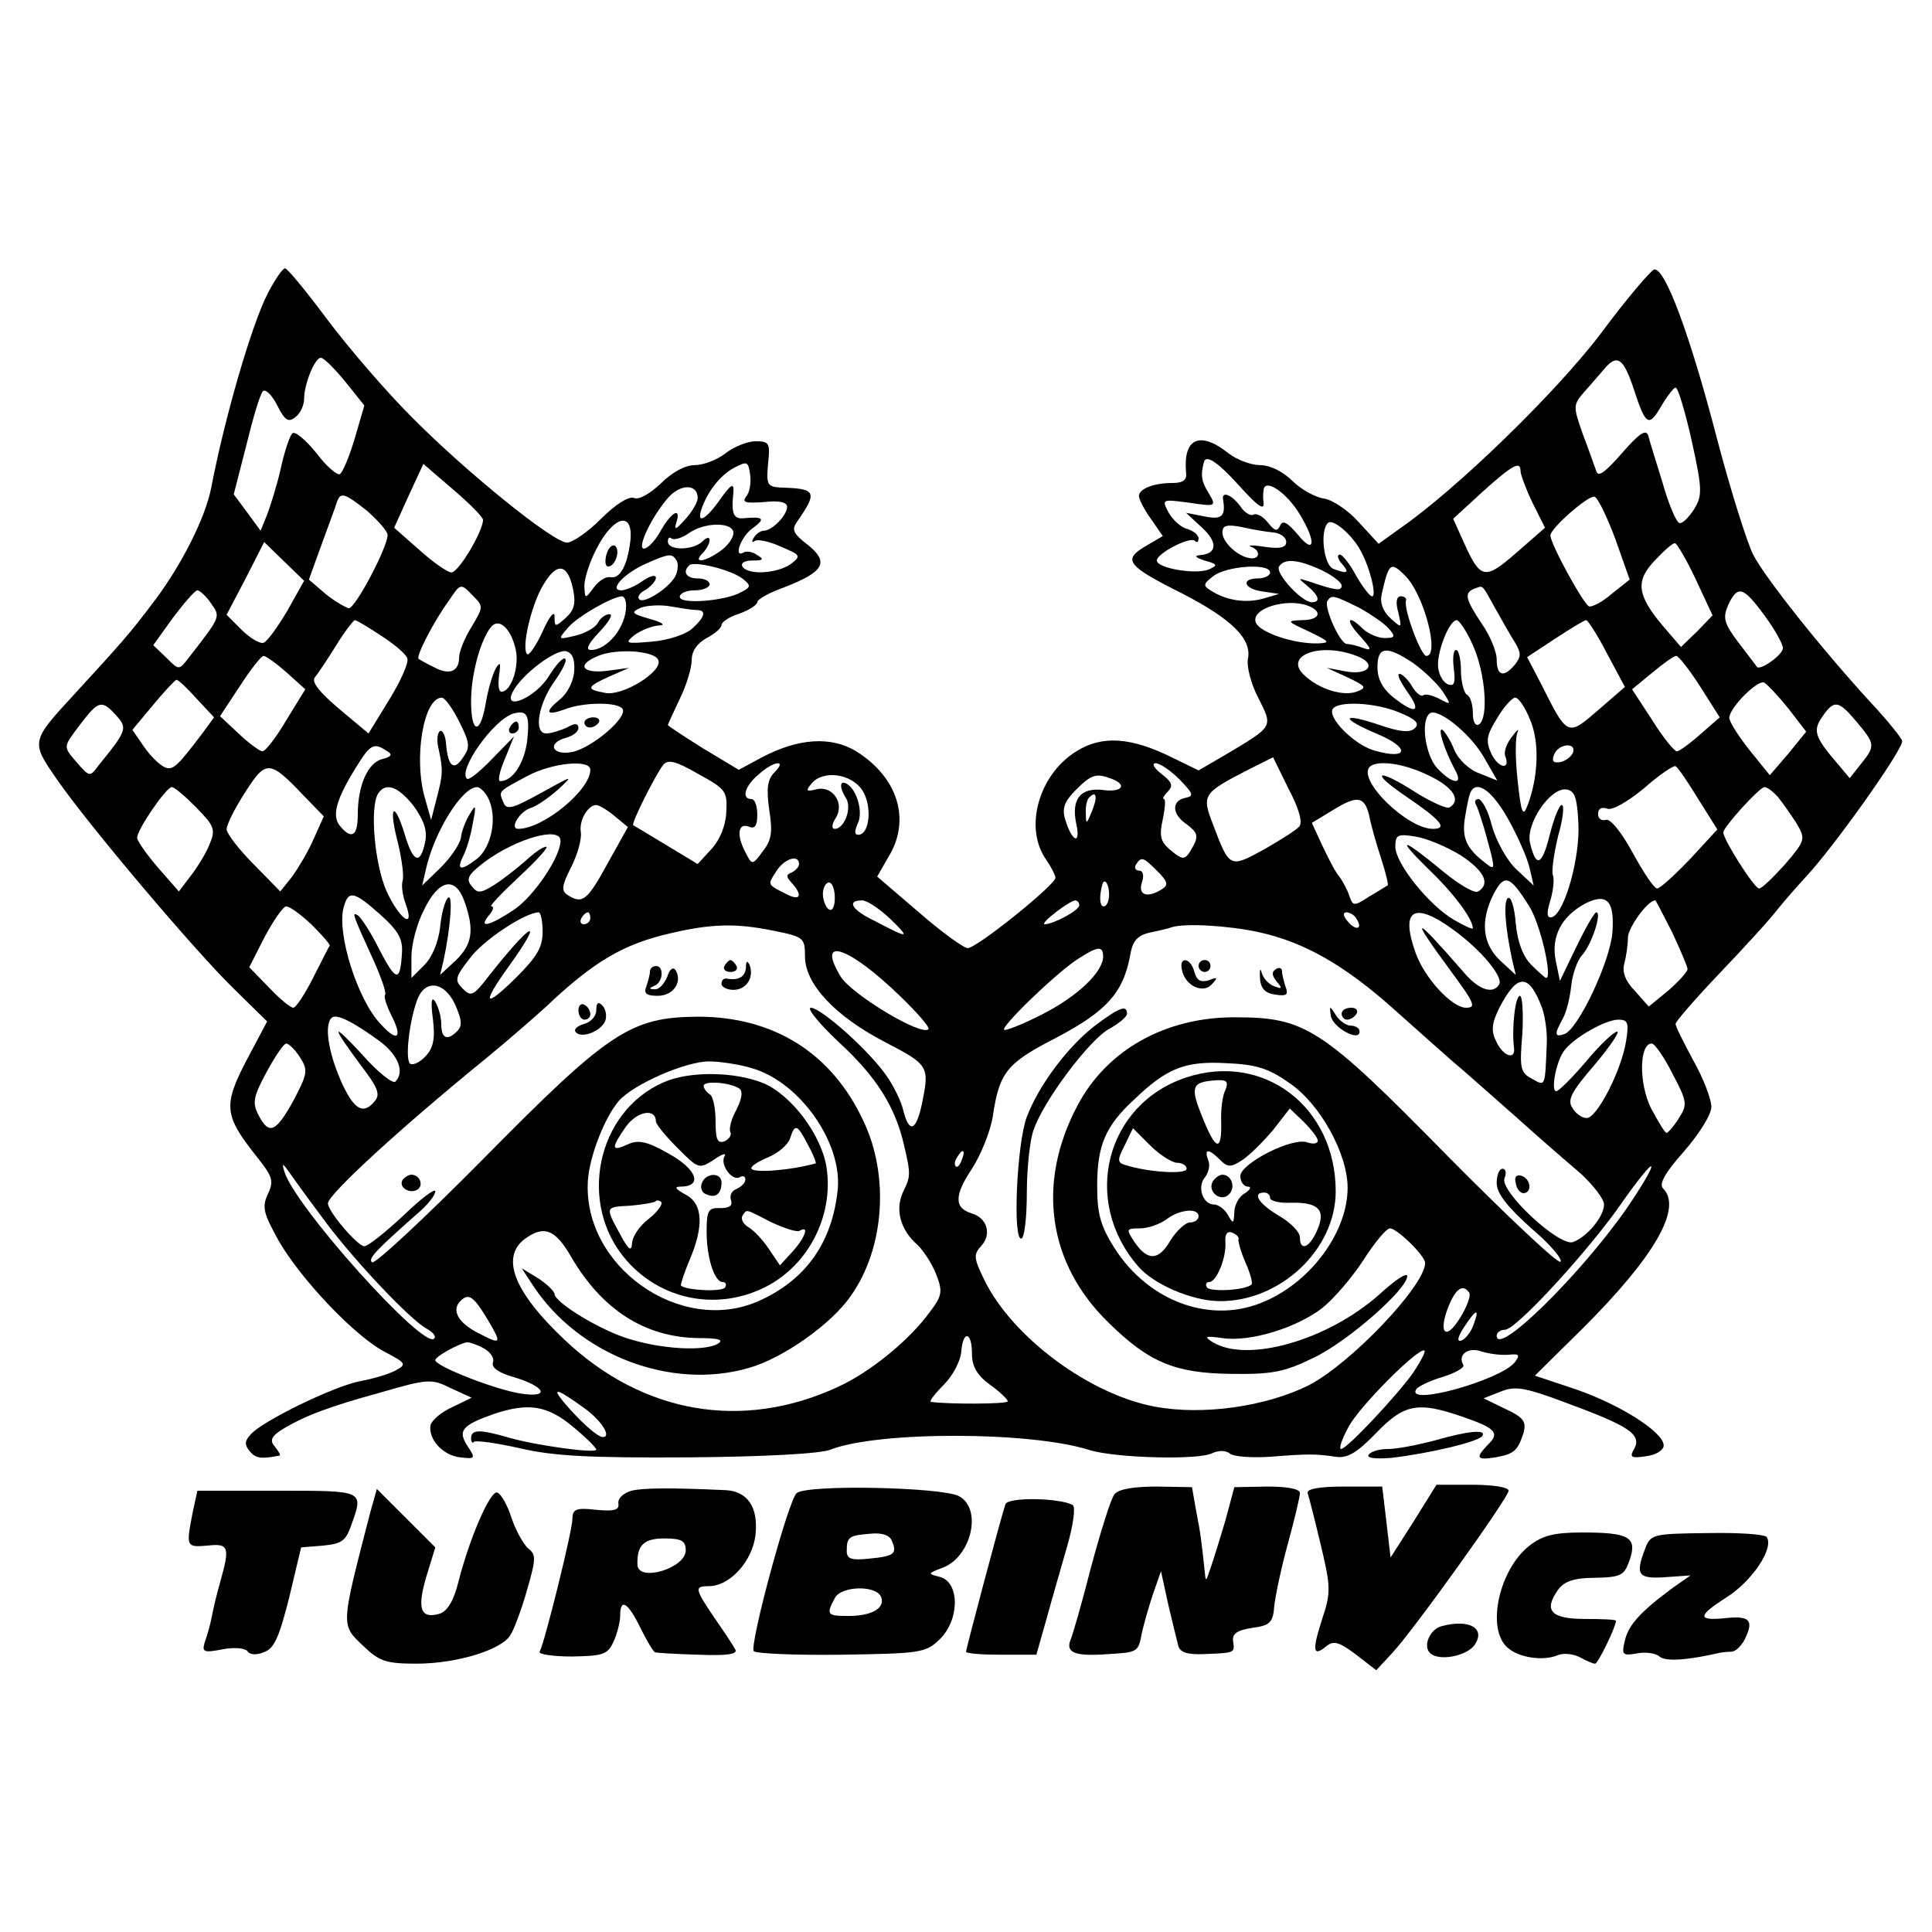 <?xml version="1.0" standalone="no"?>
<!DOCTYPE svg PUBLIC "-//W3C//DTD SVG 20010904//EN"
 "http://www.w3.org/TR/2001/REC-SVG-20010904/DTD/svg10.dtd">
<svg version="1.0" xmlns="http://www.w3.org/2000/svg"
 width="324pt" height="324pt" viewBox="0 0 324 324"
 preserveAspectRatio="xMidYMid meet">
<g transform="translate(0,324) scale(0.1,-0.1)"
fill="#000000" stroke="none">
<path d="M449 2748 c-27 -53 -72 -207 -95 -327 -10 -50 -49 -127 -93 -186 -44
-59 -61 -77 -137 -160 -72 -78 -72 -79 -30 -140 53 -77 233 -290 299 -354 l55
-54 -35 -66 c-39 -75 -37 -92 17 -160 27 -34 30 -41 19 -64 -10 -22 -7 -32 19
-79 38 -65 129 -161 179 -186 34 -18 35 -20 17 -30 -11 -6 -37 -14 -59 -18
-44 -8 -167 -68 -185 -90 -10 -11 -10 -17 -1 -28 10 -12 19 -13 50 -7 2 1 -2
7 -8 15 -9 10 -6 17 11 28 39 24 80 39 167 63 79 23 85 23 117 7 l35 -16 -33
-16 c-18 -8 -34 -22 -36 -30 -4 -24 21 -51 50 -54 25 -3 26 -2 12 19 -17 26
-9 35 45 54 57 19 89 14 131 -21 22 -18 40 -36 40 -39 0 -7 -103 7 -150 21
-45 13 -60 13 -60 -2 0 -6 2 -9 5 -6 3 3 38 -2 78 -11 56 -13 118 -16 282 -15
126 1 221 6 238 13 79 31 336 31 435 -1 43 -13 182 -17 205 -5 11 5 23 5 30
-1 7 -5 37 -7 67 -5 64 5 76 5 110 0 19 -3 35 6 67 39 48 50 71 54 146 28 55
-19 63 -27 42 -47 -21 -22 -19 -26 13 -21 32 6 37 11 47 41 5 19 0 26 -30 40
l-37 18 28 11 c24 10 40 8 109 -18 106 -39 128 -53 116 -77 -9 -15 -6 -17 20
-13 16 2 29 10 29 18 0 22 -72 68 -147 94 l-69 23 82 81 c118 118 166 200 133
233 -7 7 2 25 35 62 26 30 46 62 46 75 0 12 -13 47 -30 77 -16 30 -30 57 -30
62 0 4 33 42 74 85 41 43 85 91 97 107 13 16 34 40 47 54 47 50 162 212 162
228 0 4 -23 33 -51 63 -82 89 -179 211 -199 250 -10 20 -38 108 -61 196 -45
173 -87 286 -105 282 -6 -2 -47 -50 -90 -108 -75 -99 -242 -261 -336 -326
l-36 -26 -34 37 c-18 20 -44 37 -58 39 -14 2 -38 15 -52 29 -16 16 -38 27 -55
27 -15 0 -39 9 -53 20 -48 38 -76 25 -71 -32 2 -13 -5 -18 -23 -18 -32 0 -56
-10 -56 -22 0 -5 9 -23 20 -38 l20 -29 -29 -17 c-39 -23 -31 -33 63 -80 81
-42 115 -75 109 -108 -3 -13 5 -43 17 -66 25 -50 27 -47 -57 -97 l-43 -25 -45
22 c-69 34 -117 37 -160 10 -63 -39 -88 -128 -51 -181 9 -13 16 -27 16 -31 0
-12 -132 -118 -147 -118 -7 0 -44 27 -82 60 l-70 60 19 33 c38 62 16 133 -54
177 -43 26 -98 22 -160 -11 l-37 -20 -60 36 c-32 20 -59 38 -59 39 0 1 9 21
20 44 11 22 20 52 20 65 0 15 9 28 25 37 14 7 25 17 25 22 0 5 14 14 30 19 17
6 30 15 30 19 0 5 20 16 45 25 67 26 76 42 40 71 -26 20 -28 26 -17 41 32 46
30 53 -19 55 -33 1 -34 2 -31 40 4 35 2 38 -21 38 -13 0 -36 -9 -50 -20 -14
-11 -37 -20 -52 -20 -16 0 -38 -12 -57 -31 -18 -17 -37 -28 -45 -24 -9 3 -31
-11 -55 -35 -22 -22 -48 -40 -57 -40 -23 0 -169 118 -261 211 -42 42 -105 115
-141 163 -35 47 -67 86 -71 86 -4 0 -17 -19 -29 -42z m130 -148 l32 -40 -16
-55 c-9 -30 -20 -57 -25 -60 -4 -3 -23 13 -40 36 -18 22 -36 37 -40 32 -4 -4
-13 -30 -19 -58 -6 -27 -17 -62 -23 -78 l-11 -27 -22 30 -23 31 21 82 c11 45
23 86 28 91 4 4 15 -6 24 -24 13 -26 19 -29 31 -19 8 6 14 20 14 30 0 25 18
69 28 69 5 0 23 -18 41 -40z m2161 -13 c20 -61 25 -64 46 -28 10 17 21 31 24
31 4 0 16 -40 27 -89 18 -82 18 -92 4 -115 -9 -14 -20 -25 -25 -23 -5 2 -18
32 -28 68 -11 35 -22 71 -24 79 -4 11 -16 2 -44 -30 -28 -32 -40 -41 -43 -30
-3 8 -13 37 -23 63 -16 46 -16 48 3 70 11 12 26 30 34 39 21 25 32 17 49 -35z
m-1489 -180 c-7 -10 0 -11 30 -9 25 3 39 0 39 -8 0 -14 -25 -40 -39 -40 -5 0
-13 -5 -17 -12 -4 -6 -3 -9 2 -5 5 3 25 -1 44 -10 33 -14 34 -15 16 -29 -23
-16 -72 -19 -81 -4 -3 6 4 10 17 10 18 0 20 2 8 9 -8 6 -18 7 -22 5 -19 -12
-6 26 14 40 22 16 19 20 -14 17 -18 -2 -22 7 -18 44 1 16 -4 13 -22 -12 -25
-36 -41 -43 -31 -15 11 30 32 56 55 68 21 11 23 10 26 -12 2 -14 -1 -31 -7
-37z m823 23 c35 -39 47 -48 45 -32 -1 4 -1 13 0 20 2 21 39 -4 61 -41 28 -46
25 -69 -4 -33 -17 20 -25 24 -29 15 -5 -11 -9 -10 -21 5 -8 10 -19 16 -24 13
-4 -3 -15 3 -22 14 -14 19 -31 26 -29 12 5 -29 -2 -35 -31 -29 l-31 6 27 -25
c27 -25 25 -44 -4 -46 -10 -1 -7 -4 8 -9 22 -6 23 -8 7 -15 -21 -9 -87 2 -87
15 0 12 56 41 64 33 3 -4 6 -2 6 4 0 6 -9 13 -19 16 -10 2 -24 15 -31 27 -12
23 -12 23 34 17 46 -7 46 -6 33 16 -12 19 -14 30 -8 52 3 13 22 1 55 -35z
m-1264 -62 c0 -19 -41 -88 -53 -88 -6 0 -31 17 -54 38 l-42 37 24 53 25 54 50
-43 c27 -23 50 -46 50 -51z m1740 82 c0 -6 9 -30 20 -53 l21 -42 -48 -42 c-53
-46 -60 -45 -88 17 l-18 40 49 45 c50 45 64 53 64 35z m-1380 -45 c0 -7 -9
-23 -21 -36 -15 -17 -19 -19 -15 -6 9 27 -7 20 -26 -13 -9 -17 -22 -30 -28
-30 -13 0 14 56 42 87 21 22 48 21 48 -2z m-554 -22 c18 -16 34 -34 34 -40 0
-21 -54 -123 -65 -123 -5 1 -23 11 -39 24 l-28 24 21 58 c12 33 24 65 26 72 6
17 12 16 51 -15z m2093 -47 l24 -68 -29 -23 c-16 -14 -33 -23 -39 -22 -9 3
-64 103 -65 119 0 12 64 68 74 65 6 -2 21 -34 35 -71z m-1652 -4 c-5 -40 -17
-63 -33 -60 -7 2 -20 -6 -28 -17 -15 -20 -15 -20 -16 3 0 12 9 40 20 61 29 57
63 65 57 13z m1225 -16 c16 -29 27 -76 19 -76 -4 0 -16 16 -27 35 -10 19 -23
35 -27 35 -5 0 -4 -7 3 -15 14 -16 10 -18 -14 -9 -16 6 -23 64 -9 77 8 8 41
-20 55 -47z m-1052 30 c0 -8 -10 -22 -22 -30 -26 -19 -47 -21 -30 -4 7 7 12
17 12 22 0 6 -5 5 -12 -2 -15 -15 -58 -16 -58 0 0 6 3 8 6 5 4 -3 16 0 28 8
27 20 76 20 76 1z m906 1 c11 -1 21 -8 21 -16 0 -9 -10 -12 -36 -8 -20 3 -30
3 -23 0 17 -6 15 -22 -2 -19 -21 3 -46 27 -46 43 0 12 7 14 33 9 17 -4 41 -8
53 -9z m-1654 -131 c-16 -27 -34 -52 -40 -54 -6 -2 -23 8 -37 22 l-25 25 32
61 31 61 34 -33 33 -32 -28 -50z m2362 52 l28 -60 -26 -27 -27 -26 -30 35
c-44 52 -47 76 -13 111 15 16 30 29 33 28 3 0 19 -27 35 -61z m-1710 33 c4 -5
3 -16 0 -24 -7 -20 -54 -51 -62 -42 -4 4 1 11 11 16 9 6 17 15 17 20 0 6 -10
3 -22 -5 -12 -9 -29 -16 -36 -16 -22 0 5 29 42 45 38 17 43 17 50 6z m112 -32
c14 -11 13 -14 -3 -22 -26 -15 -103 -21 -103 -8 0 6 11 11 25 11 14 0 25 5 25
10 0 6 -9 10 -20 10 -19 0 -26 11 -14 22 8 8 72 -8 90 -23z m970 15 c19 -9 34
-21 34 -26 0 -10 -11 -8 -55 7 -19 6 -19 6 -2 -8 19 -16 22 -27 7 -27 -17 0
-62 49 -55 60 9 14 32 12 71 -6z m-1255 -32 c5 -24 2 -35 -12 -48 -18 -16 -19
-16 -19 2 0 11 -9 0 -20 -25 -11 -24 -23 -41 -26 -38 -10 10 7 83 27 116 23
39 41 36 50 -7z m1169 28 c0 -5 -9 -10 -20 -10 -30 0 -24 -18 8 -22 l27 -4
-27 -8 c-29 -8 -62 -3 -88 14 -13 8 -12 11 5 24 22 17 95 22 95 6z m226 -5
c32 -31 59 -135 36 -135 -9 0 -39 80 -34 93 1 4 -3 7 -9 7 -7 0 -9 -10 -4 -27
6 -27 6 -27 -13 -10 -13 12 -18 26 -15 40 12 53 15 56 39 32z m-1565 -86 c-12
-19 -21 -42 -21 -51 0 -24 -16 -31 -42 -17 -13 6 -24 13 -26 14 -5 4 26 64 51
98 19 29 20 29 39 9 19 -19 19 -19 -1 -53z m1717 30 c11 -20 26 -46 33 -57 10
-17 10 -23 0 -36 -19 -23 -31 -20 -31 8 0 13 -11 40 -25 60 -28 42 -30 52 -12
59 15 5 11 9 35 -34z m-2154 9 c16 -23 17 -21 -39 -93 -15 -19 -15 -19 -36 2
l-22 21 33 46 c19 25 37 46 41 46 4 0 15 -10 23 -22z m2605 -20 c17 -23 31
-48 31 -55 0 -11 -39 -39 -44 -31 -1 2 -15 20 -31 41 -24 32 -26 41 -17 62 16
34 25 32 61 -17z m-1909 16 c0 -35 -31 -74 -59 -74 -10 0 -4 11 14 30 16 17
24 30 17 30 -6 0 -15 -6 -19 -14 -4 -8 -21 -18 -38 -22 -30 -7 -30 -7 -12 14
17 19 73 51 90 52 4 0 7 -7 7 -16z m1229 -3 c20 -11 43 -27 50 -35 12 -14 10
-16 -7 -16 -11 0 -27 7 -36 15 -26 26 -31 16 -5 -12 19 -21 20 -25 6 -20 -10
4 -23 7 -28 7 -12 0 -39 62 -33 72 7 11 10 10 53 -11z m-1111 -4 c17 0 15 -11
-7 -31 -11 -10 -41 -20 -68 -22 -44 -4 -46 -3 -29 11 11 8 29 15 40 16 13 0 8
5 -14 11 -31 9 -33 11 -15 19 11 4 34 5 50 2 17 -3 36 -6 43 -6z m1026 7 c25
-10 19 -24 -11 -24 -26 -1 -25 -2 12 -19 35 -17 37 -19 15 -20 -40 -1 -97 18
-104 35 -9 23 51 42 88 28z m-1555 -50 c22 -14 42 -31 44 -38 3 -7 -11 -38
-30 -69 l-35 -57 -49 41 c-33 28 -47 45 -41 53 5 6 21 30 36 54 14 23 29 42
31 42 3 0 23 -12 44 -26z m226 -24 c6 -29 -8 -70 -24 -70 -5 0 -6 12 -4 28 3
20 2 23 -5 12 -5 -8 -13 -34 -17 -57 -9 -56 -25 -55 -25 1 0 44 15 101 33 124
13 17 34 -1 42 -38z m1605 8 c21 -46 27 -123 10 -133 -6 -3 -10 5 -10 19 0 14
-4 28 -10 31 -5 3 -10 22 -10 41 0 19 -4 34 -8 34 -5 0 -6 -14 -4 -31 3 -24 1
-30 -9 -27 -8 3 -15 14 -17 27 -4 24 18 81 31 81 4 0 17 -19 27 -42z m225 -14
l30 -56 -45 -39 c-51 -44 -51 -45 -95 43 l-24 46 47 31 c26 17 49 31 52 31 3
0 19 -25 35 -56z m-1732 -29 c-1 -17 -11 -37 -23 -47 -27 -22 -25 -29 6 -18
32 13 91 13 98 1 9 -14 -51 -65 -84 -72 -34 -7 -44 15 -10 24 11 3 20 10 20
16 0 8 -6 9 -19 1 -11 -5 -27 -10 -35 -10 -22 0 -13 51 15 89 12 17 20 33 17
36 -3 4 -15 -9 -27 -28 -22 -37 -79 -61 -61 -27 15 29 71 71 89 68 11 -3 15
-13 14 -33z m141 18 c8 -19 -60 -61 -89 -55 -33 6 -32 10 8 28 l32 14 -37 -5
c-42 -5 -52 10 -15 25 31 13 95 9 101 -7z m1171 7 c35 -13 21 -33 -18 -26
l-32 6 35 -16 c31 -15 33 -17 15 -24 -23 -8 -62 4 -87 27 -37 33 25 57 87 33z
m95 -12 c18 -13 40 -34 49 -47 15 -23 15 -24 -5 -13 -12 6 -24 9 -27 6 -3 -3
-12 3 -19 15 -7 12 -17 21 -21 21 -5 0 1 -13 13 -30 25 -35 14 -39 -24 -9 -17
14 -26 30 -26 50 0 35 15 37 60 7z m-1889 -16 l31 -28 -32 -52 c-17 -29 -35
-52 -40 -52 -4 0 -22 13 -39 29 l-32 30 33 50 c18 28 36 51 40 51 4 0 22 -13
39 -28z m2370 -23 l33 -52 -32 -28 c-18 -16 -36 -29 -40 -29 -4 0 -23 23 -41
52 l-34 52 34 28 c18 15 36 28 40 28 4 0 22 -23 40 -51z m-2521 -21 l29 -31
-19 -26 c-43 -57 -50 -63 -63 -58 -8 3 -24 18 -35 34 l-20 29 35 42 c19 23 37
42 39 42 3 0 18 -14 34 -32z m2669 -16 l30 -39 -30 -37 -31 -36 -34 42 c-19
24 -34 48 -34 54 0 17 49 66 59 59 5 -3 23 -22 40 -43z m-2229 -22 c18 -36 19
-43 6 -61 -15 -23 -25 -14 -28 24 -1 14 -6 23 -10 21 -5 -3 -6 -17 -2 -32 7
-34 7 -40 -4 -82 l-9 -35 -10 35 c-20 67 -3 170 28 170 5 0 18 -18 29 -40z
m1796 3 c16 -37 14 -95 -4 -143 -8 -21 -11 -15 -17 42 -4 36 -4 72 0 80 3 7
-1 4 -9 -7 -9 -11 -14 -25 -12 -32 10 -25 -11 -22 -23 3 -10 22 -8 31 10 60
11 19 25 34 30 34 6 0 17 -17 25 -37z m-2371 7 c19 -21 18 -25 -30 -84 -14
-19 -15 -19 -35 4 -25 29 -25 26 6 67 29 38 35 40 59 13z m2152 5 c27 -11 34
-18 26 -26 -8 -8 -24 -7 -59 5 -65 22 -68 12 -4 -15 55 -23 52 -44 -4 -28 -34
9 -80 55 -71 70 9 14 72 11 112 -6z m767 -16 c31 -37 31 -40 7 -70 l-19 -24
-21 25 c-38 44 -41 55 -25 78 20 29 27 28 58 -9z m-2230 -32 c-5 -37 -24 -67
-45 -67 -5 0 -1 17 8 38 l15 37 -37 -38 c-20 -21 -39 -36 -42 -33 -15 15 44
98 77 109 24 7 29 -1 24 -46z m1604 -26 l23 -40 -30 12 c-17 6 -35 23 -42 39
-6 16 -16 31 -20 34 -9 5 3 -33 21 -67 15 -26 -4 -25 -30 3 -19 21 -28 77 -13
91 12 12 67 -31 91 -72z m-1840 10 c11 -6 9 -10 -7 -14 -24 -6 -41 -44 -41
-93 0 -36 -10 -43 -30 -19 -14 17 -6 45 27 98 24 39 30 42 51 28z m1990 -3
c-3 -7 -12 -14 -21 -16 -12 -2 -15 1 -11 12 7 19 38 22 32 4z m-1420 -100 c-1
-23 -11 -47 -25 -62 l-23 -25 -53 32 c-28 17 -53 32 -55 33 -4 3 37 84 50 101
8 10 21 7 59 -15 46 -25 49 -29 47 -64z m961 -24 c-5 -6 -32 -23 -60 -39 -57
-31 -57 -31 -85 43 -19 49 -17 52 61 92 l40 20 26 -53 c17 -32 24 -56 18 -63z
m-1670 52 l34 -35 -17 -38 c-9 -21 -26 -49 -36 -63 l-20 -25 -44 45 c-25 25
-45 51 -46 59 0 8 14 36 31 62 35 55 41 55 98 -5z m481 43 c0 -34 -79 -99
-121 -99 -15 0 2 29 21 35 10 3 30 17 46 31 27 25 25 24 -29 -6 -49 -27 -58
-29 -63 -15 -8 19 -9 17 41 44 42 22 105 28 105 10z m309 -4 c-12 -12 -14 -27
-9 -63 6 -38 4 -51 -11 -70 -17 -23 -18 -23 -28 -3 -16 29 -14 51 4 45 11 -5
15 1 15 20 0 14 -4 26 -10 26 -17 0 -11 22 12 41 25 23 49 26 27 4z m679 -12
c23 -24 25 -28 10 -31 -24 -5 -23 -28 3 -45 17 -13 19 -19 10 -36 -14 -25 -16
-25 -40 -5 -15 13 -17 23 -11 50 4 19 5 34 2 34 -3 0 0 6 6 12 10 10 8 16 -10
30 -13 10 -17 18 -10 18 7 0 25 -12 40 -27z m419 6 c40 -19 54 -41 34 -53 -4
-3 -29 8 -55 24 -65 42 -82 38 -19 -5 59 -40 72 -55 46 -55 -43 0 -127 82
-106 104 13 12 58 6 100 -15z m451 -39 l32 -51 -46 -50 c-26 -27 -50 -49 -55
-49 -5 0 -23 27 -41 60 -19 35 -38 58 -45 55 -7 -2 -13 2 -13 10 0 9 6 12 15
9 8 -4 34 11 62 34 26 23 50 39 53 37 4 -2 21 -27 38 -55z m-1402 15 c17 -26
13 -75 -7 -75 -6 0 -6 6 -1 18 10 18 0 56 -17 67 -13 8 -14 -5 -2 -24 10 -16
-3 -51 -19 -51 -6 0 -5 8 2 19 15 25 -7 55 -34 47 -16 -4 -17 -2 -7 10 19 23
66 17 85 -11z m418 19 c27 -10 18 -23 -13 -19 -39 5 -55 -15 -46 -57 8 -37 -8
-29 -19 9 -5 17 -1 29 18 48 26 26 34 29 60 19z m-1535 -48 c31 -32 33 -37 22
-63 -6 -15 -21 -39 -32 -53 l-19 -25 -35 40 c-19 22 -35 45 -35 50 0 14 49 85
58 85 5 0 23 -16 41 -34z m365 2 c17 -24 23 -41 19 -60 -8 -39 -20 -35 -34 12
-18 59 -28 49 -12 -12 7 -29 11 -59 8 -66 -2 -7 0 -23 5 -37 17 -46 -10 -27
-32 21 -20 46 -28 140 -14 163 13 20 34 12 60 -21z m124 15 c17 -32 7 -84 -19
-104 -28 -21 -34 -18 -21 8 5 10 12 34 15 53 6 30 5 32 -5 15 -7 -11 -14 -29
-15 -40 -2 -11 -17 -33 -34 -50 l-31 -30 6 26 c14 64 61 139 86 139 5 0 13 -8
18 -17z m1712 -38 c15 -27 31 -63 35 -80 l7 -30 -29 27 c-16 15 -34 48 -41 73
-6 25 -17 45 -23 45 -5 0 -7 -5 -3 -11 3 -6 12 -33 19 -60 13 -47 12 -49 -3
-37 -33 25 -41 43 -35 78 3 19 7 39 10 43 11 19 37 -1 63 -48z m117 -6 c3 -57
-23 -150 -44 -157 -9 -2 -10 5 -3 28 5 17 7 37 4 43 -2 7 2 36 9 65 8 28 11
52 6 52 -4 0 -13 -22 -20 -50 -13 -52 -23 -56 -33 -14 -8 32 34 94 61 90 14
-2 18 -14 20 -57z m335 44 c8 -10 22 -30 31 -44 15 -26 15 -28 -19 -68 -20
-22 -39 -41 -44 -41 -8 0 -60 82 -60 94 0 9 61 76 69 76 5 0 15 -8 23 -17z
m-1151 -24 c-9 -22 -10 -22 -10 -3 -1 11 2 24 6 27 12 12 14 0 4 -24z m465 -6
c3 -16 12 -48 20 -72 8 -25 13 -45 11 -46 -1 0 -14 -9 -30 -18 -26 -17 -28
-17 -34 0 -3 10 -11 25 -17 33 -7 8 -19 32 -29 53 l-17 37 33 20 c43 27 55 25
63 -7z m-1266 -1 l23 -19 -34 -61 c-34 -62 -42 -69 -67 -53 -11 7 -10 16 6 47
11 22 18 48 16 59 -3 19 12 45 26 45 4 0 18 -8 30 -18z m-90 -42 c0 -27 -44
-92 -77 -115 -42 -28 -62 -33 -43 -10 7 8 9 15 4 15 -4 0 17 22 47 50 29 27
50 50 45 50 -6 0 -21 -11 -35 -24 -15 -13 -38 -31 -52 -40 -23 -14 -28 -15
-38 -2 -10 12 -6 19 21 40 54 40 128 61 128 36z m1509 -24 c40 -26 51 -48 30
-61 -6 -4 -31 11 -57 32 -70 58 -84 62 -27 6 43 -41 75 -84 75 -100 0 -2 -14
4 -31 14 -42 24 -99 95 -99 123 0 20 4 22 34 17 19 -3 52 -17 75 -31z m-1109
-15 c0 -5 -6 -11 -12 -14 -10 -4 -10 -7 0 -18 19 -21 14 -31 -10 -18 -32 16
-31 15 -16 38 13 21 38 29 38 12z m601 -12 c17 -17 19 -23 8 -30 -25 -16 -41
-10 -34 11 4 12 2 20 -5 20 -6 0 -8 5 -5 10 9 14 12 13 36 -11z m623 -58 c19
-29 40 -121 29 -121 -2 0 -13 10 -25 22 -14 14 -23 38 -26 69 -2 27 -8 46 -13
43 -8 -5 -5 -48 7 -104 l6 -25 -26 24 c-30 28 -34 67 -11 112 18 34 27 31 59
-20z m-1785 7 c17 -48 13 -72 -15 -99 l-26 -24 6 25 c12 56 16 114 7 104 -5
-5 -11 -27 -13 -50 -3 -24 -13 -49 -26 -62 l-22 -22 0 36 c0 20 9 55 21 78 25
52 53 57 68 14z m621 6 c0 -14 -4 -23 -10 -19 -5 3 -10 15 -10 26 0 10 5 19
10 19 6 0 10 -12 10 -26z m460 6 c0 -11 -4 -20 -9 -20 -7 0 -8 17 -2 38 4 10
11 -2 11 -18z m-1222 -34 c31 -28 38 -41 36 -66 -3 -48 -10 -46 -38 8 -14 28
-30 53 -36 57 -10 6 -10 4 28 -79 12 -27 20 -51 18 -54 -3 -2 2 -18 10 -34 20
-39 11 -47 -18 -15 -38 40 -73 150 -62 194 8 31 17 29 62 -11z m2066 -30 c-4
-49 -57 -161 -80 -170 -17 -6 -18 -1 -3 26 6 11 12 35 14 55 2 19 10 42 18 51
16 17 34 72 24 72 -3 0 -18 -26 -33 -57 l-28 -58 -7 34 c-8 40 9 74 50 96 36
18 49 4 45 -49z m-1211 23 c34 -33 32 -34 -25 -4 -40 19 -49 35 -22 35 8 0 29
-14 47 -31z m317 23 c0 -9 -44 -32 -58 -32 -9 1 41 39 51 40 4 0 7 -4 7 -8z
m994 -45 c14 -30 26 -58 26 -62 0 -5 -15 -21 -32 -36 l-33 -27 -23 26 c-16 16
-22 32 -18 46 3 11 6 31 6 43 0 17 33 63 46 63 1 0 13 -24 28 -53z m-2281 12
c17 -17 31 -33 30 -35 -2 -2 -14 -27 -28 -54 -14 -28 -29 -50 -33 -50 -5 0
-23 15 -41 34 l-33 34 26 51 c15 28 31 51 36 51 6 0 25 -14 43 -31z m387 -12
c0 -26 -10 -42 -45 -77 -53 -52 -58 -45 -12 19 63 88 38 75 -35 -18 -24 -31
-28 -33 -42 -19 -14 14 -13 19 12 51 23 31 92 76 115 77 4 0 7 -15 7 -33z m80
23 c0 -5 -5 -10 -11 -10 -5 0 -7 5 -4 10 3 6 8 10 11 10 2 0 4 -4 4 -10z
m1285 -1 c11 -17 -1 -21 -15 -4 -8 9 -8 15 -2 15 6 0 14 -5 17 -11z m162 -18
c47 -34 85 -80 77 -92 -10 -17 -34 -9 -58 19 -86 99 -94 100 -24 5 42 -57 44
-63 26 -63 -24 1 -69 50 -84 92 -26 73 -3 87 63 39z m-1139 -2 c50 -10 52 -12
52 -43 0 -46 50 -100 135 -144 73 -38 74 -40 61 -104 -10 -45 -21 -49 -31 -11
-3 15 -16 41 -27 57 -29 43 -110 115 -128 116 -8 0 13 -26 47 -58 62 -57 94
-107 109 -172 12 -51 11 -53 -2 -80 -13 -29 -4 -63 25 -88 10 -10 24 -31 31
-49 11 -28 10 -36 -9 -61 -34 -48 -101 -103 -156 -128 -160 -74 -327 -45 -458
79 -88 83 -109 142 -63 172 30 20 48 12 74 -33 52 -89 124 -135 214 -136 34 0
43 -3 31 -10 -23 -12 -90 -9 -146 8 -49 14 -127 62 -127 76 0 4 -12 16 -27 26
l-28 17 19 -29 c77 -117 232 -176 362 -138 57 16 139 74 171 121 56 79 65 201
21 293 -53 114 -150 175 -278 175 -113 -1 -149 -25 -361 -240 -98 -99 -181
-176 -185 -172 -7 6 4 18 74 80 18 15 32 32 32 39 0 6 -24 -12 -54 -41 -30
-28 -59 -51 -65 -51 -11 0 -61 58 -61 72 0 15 126 130 265 243 33 27 78 66
100 86 81 77 131 106 210 124 68 16 110 17 173 4z m812 -2 c78 -17 145 -56
226 -128 38 -34 83 -74 99 -88 17 -14 64 -56 105 -92 41 -37 92 -81 113 -99
20 -19 37 -41 37 -50 0 -20 -28 -54 -52 -63 -23 -8 -123 85 -115 107 4 9 2 16
-3 16 -6 0 -10 -11 -10 -24 0 -17 17 -39 57 -75 32 -27 54 -53 50 -57 -4 -4
-89 76 -190 178 -212 216 -238 232 -357 232 -116 0 -214 -55 -263 -148 -69
-130 -50 -265 52 -364 68 -67 112 -85 206 -86 68 -1 89 3 138 27 57 27 157
115 157 137 0 7 -21 -7 -47 -31 -87 -77 -221 -115 -279 -80 -16 10 -13 11 16
7 46 -7 124 17 167 50 19 15 50 51 69 80 19 30 39 54 45 54 12 0 59 -46 59
-58 0 -38 -125 -169 -195 -205 -72 -36 -178 -51 -258 -36 -109 20 -239 116
-286 212 -18 37 -19 43 -5 58 17 19 10 46 -16 54 -30 9 -30 30 0 75 15 23 31
63 35 88 11 74 23 89 107 132 83 44 111 74 123 136 4 26 12 35 33 40 15 3 32
7 37 9 22 7 93 3 145 -8z m-601 -107 c29 -28 51 -53 48 -56 -12 -12 -128 58
-147 88 -42 69 12 52 99 -32z m341 66 c0 -26 -43 -67 -102 -97 -33 -17 -62
-28 -64 -26 -6 5 85 93 121 117 35 23 45 25 45 6z m736 -86 c5 -14 9 -41 8
-60 -3 -74 -2 -72 -25 -59 -19 10 -21 17 -16 75 2 35 0 64 -4 64 -8 0 -14 -55
-10 -87 3 -22 -19 -14 -30 11 -9 18 -7 31 6 57 30 57 49 57 71 -1z m-1823 6
c11 -25 13 -36 4 -45 -17 -17 -27 -13 -27 12 0 12 -5 29 -10 37 -6 10 -8 1 -4
-29 4 -32 1 -48 -12 -62 -9 -10 -21 -16 -26 -13 -9 6 -2 71 12 108 13 34 45
30 63 -8z m-125 -63 c30 -23 41 -51 25 -67 -4 -4 -30 16 -56 46 -53 57 -52 49
0 -21 26 -34 31 -46 22 -57 -20 -25 -36 -15 -58 35 -21 49 -27 92 -15 104 8 8
37 -7 82 -40z m2089 1 c-8 -50 -49 -129 -66 -129 -8 0 -19 8 -24 17 -9 13 -2
27 37 72 26 31 43 56 38 56 -5 0 -29 -22 -52 -50 -23 -27 -46 -50 -50 -50 -10
0 0 52 14 69 17 22 69 51 90 51 16 0 18 -5 13 -36z m-2224 -27 c14 -22 13 -27
-11 -73 -30 -54 -41 -58 -59 -23 -10 20 -8 30 14 71 14 26 29 48 33 48 4 0 15
-10 23 -23z m2302 -28 c25 -47 25 -52 10 -75 -8 -13 -18 -24 -20 -24 -3 0 -14
19 -26 41 -21 42 -20 109 1 109 5 0 21 -23 35 -51z m-1542 9 c79 -24 149 -124
142 -202 -9 -90 -54 -153 -133 -188 -131 -58 -296 59 -286 203 3 41 28 105 52
133 25 28 112 66 151 66 18 0 52 -5 74 -12z m899 -24 c52 -35 98 -119 98 -176
0 -73 -60 -156 -138 -190 -89 -40 -195 -2 -253 89 -24 38 -29 58 -29 105 0 67
14 100 62 144 55 53 86 65 155 61 50 -2 71 -9 105 -33z m-549 -129 c-3 -9 -8
-14 -10 -11 -3 3 -2 9 2 15 9 16 15 13 8 -4z m-1065 -107 c50 -66 139 -160
167 -176 11 -6 17 -13 13 -17 -18 -18 -233 221 -251 280 -5 16 -3 15 11 -5 9
-13 36 -50 60 -82z m2179 24 c-77 -110 -217 -248 -217 -212 0 5 6 10 14 10 19
0 145 138 198 216 24 34 45 60 47 58 3 -2 -16 -34 -42 -72z m-263 -140 c3 -5
-4 -24 -16 -43 -24 -39 -37 -24 -18 22 12 29 24 36 34 21z m-1645 -47 c23 -39
22 -41 -18 -20 -33 17 -44 38 -29 53 14 14 22 9 47 -33z m1652 -7 c-4 -12 -14
-24 -20 -26 -8 -3 -7 5 4 22 21 32 27 33 16 4z m-841 -48 c0 -21 8 -36 30 -52
17 -12 30 -25 30 -28 0 -5 -102 -5 -129 -1 -3 1 7 14 22 29 15 15 28 40 29 55
3 37 18 34 18 -3z m-819 9 c11 -6 18 -16 16 -23 -4 -9 9 -18 33 -25 55 -16 64
-36 13 -28 -44 7 -143 46 -143 56 0 6 38 27 53 30 5 0 17 -4 28 -10z m1559
-41 c-27 -38 -111 -128 -121 -128 -4 0 1 16 12 36 17 34 119 136 128 129 2 -2
-7 -19 -19 -37z m159 30 c19 2 21 0 11 -13 -25 -30 -183 -74 -165 -45 3 5 24
15 45 21 22 7 37 16 34 20 -10 17 8 30 29 23 12 -4 33 -7 46 -6z m-1547 -91
c27 -20 44 -47 29 -47 -9 0 -38 26 -66 59 -21 26 -10 22 37 -12z"/>
<path d="M1017 2310 c-3 -11 -2 -20 3 -20 12 0 21 28 11 35 -5 2 -11 -4 -14
-15z"/>
<path d="M980 2028 c0 -4 4 -8 9 -8 6 0 12 4 15 8 3 5 -1 9 -9 9 -8 0 -15 -4
-15 -9z"/>
<path d="M855 2020 c-3 -5 -1 -10 4 -10 6 0 11 5 11 10 0 6 -2 10 -4 10 -3 0
-8 -4 -11 -10z"/>
<path d="M1215 1620 c-3 -5 1 -10 10 -10 9 0 13 5 10 10 -3 6 -8 10 -10 10 -2
0 -7 -4 -10 -10z"/>
<path d="M1251 1618 c-1 -16 -12 -23 -33 -19 -5 0 -8 -3 -8 -9 0 -5 9 -10 20
-10 22 0 35 21 27 42 -4 8 -6 6 -6 -4z"/>
<path d="M1090 1611 c0 -5 -3 -16 -6 -25 -5 -12 0 -16 19 -16 26 0 42 23 30
43 -4 6 -10 2 -14 -11 -5 -12 -14 -22 -21 -21 -10 0 -10 2 0 6 14 6 16 33 2
33 -5 0 -10 -4 -10 -9z"/>
<path d="M970 1546 c0 -9 5 -16 10 -16 6 0 10 4 10 9 0 6 -4 13 -10 16 -5 3
-10 -1 -10 -9z"/>
<path d="M1000 1546 c0 -10 -9 -20 -20 -23 -11 -3 -18 -9 -15 -13 8 -13 43 0
50 18 3 8 1 20 -5 26 -7 7 -10 4 -10 -8z"/>
<path d="M675 1261 c-7 -12 12 -24 25 -16 11 7 4 25 -10 25 -5 0 -11 -4 -15
-9z"/>
<path d="M1982 1614 c5 -27 35 -41 50 -25 11 12 10 13 -5 7 -14 -4 -20 0 -24
14 -6 24 -26 27 -21 4z"/>
<path d="M2010 1620 c0 -5 5 -10 10 -10 6 0 10 5 10 10 0 6 -4 10 -10 10 -5 0
-10 -4 -10 -10z"/>
<path d="M2113 1600 c1 -18 9 -26 26 -28 19 -3 22 0 17 13 -3 9 -6 21 -6 26 0
6 -5 7 -10 4 -8 -5 -7 -11 1 -21 10 -12 9 -13 -4 -8 -9 3 -18 13 -21 22 -2 10
-4 6 -3 -8z"/>
<path d="M1839 1522 c-47 -35 -97 -102 -117 -155 -17 -45 -24 -209 -9 -204 5
1 9 36 9 76 0 41 5 88 11 105 16 49 95 154 128 171 16 9 29 20 29 25 0 15 -12
11 -51 -18z"/>
<path d="M2232 1536 c3 -19 48 -44 48 -26 0 6 -7 10 -15 10 -7 0 -19 8 -25 18
-10 16 -11 16 -8 -2z"/>
<path d="M2250 1540 c0 -5 4 -10 9 -10 6 0 13 5 16 10 3 6 -1 10 -9 10 -9 0
-16 -4 -16 -10z"/>
<path d="M2542 1256 c1 -10 8 -17 13 -17 15 1 12 24 -3 29 -9 3 -13 -2 -10
-12z"/>
<path d="M1113 1425 c-113 -49 -145 -205 -62 -299 57 -65 148 -84 227 -47 76
35 121 121 108 204 -9 55 -60 122 -107 141 -48 19 -123 20 -166 1z m126 -10
c7 -4 6 -16 -4 -36 -9 -16 -13 -33 -10 -38 2 -5 -2 -11 -10 -15 -12 -4 -15 3
-15 34 0 21 -4 42 -10 45 -5 3 -10 10 -10 14 0 9 43 6 59 -4z m-139 -56 c0 -4
16 -24 36 -44 35 -35 36 -36 61 -20 14 10 22 12 18 6 -8 -14 13 -43 26 -35 5
3 9 1 9 -4 0 -6 -7 -12 -15 -16 -8 -3 -12 -11 -9 -19 3 -9 -3 -13 -18 -13 -20
1 -23 -4 -23 -39 0 -44 13 -85 27 -85 5 0 7 -4 4 -9 -5 -8 -65 -5 -74 3 -1 2
5 20 14 42 25 58 23 96 -7 111 -16 9 -19 13 -8 13 38 0 28 29 -19 55 -37 21
-51 24 -69 16 -28 -13 -29 -7 -3 30 19 26 50 31 50 8z m255 -39 c9 -16 14 -30
13 -31 -43 -12 -108 -17 -108 -8 0 4 13 12 30 19 16 7 32 21 35 31 8 25 12 24
30 -11z m-267 -124 c-16 -12 -28 -31 -28 -41 -1 -15 -6 -11 -20 15 -25 46 -26
46 17 48 21 2 39 5 42 7 2 3 7 2 10 -1 3 -3 -6 -16 -21 -28z m206 -6 c22 -10
43 -17 47 -14 17 10 9 -12 -12 -35 l-21 -23 -19 28 c-10 15 -25 31 -34 36 -8
5 -13 13 -10 19 8 12 4 12 49 -11z"/>
<path d="M1177 1256 c-3 -8 0 -17 8 -19 15 -7 25 1 25 20 0 17 -26 17 -33 -1z"/>
<path d="M1989 1433 c-135 -45 -176 -207 -80 -317 26 -30 89 -57 134 -58 103
-2 197 86 197 184 0 142 -121 234 -251 191z m66 -21 c-5 -9 -8 -34 -7 -54 1
-50 -9 -48 -31 7 -21 51 -19 60 18 63 22 2 26 -1 20 -16z m155 -85 c0 -5 -8
-6 -17 -3 -25 10 -112 -35 -113 -56 0 -10 6 -18 13 -18 6 0 4 -5 -5 -11 -10
-5 -18 -20 -18 -32 -1 -20 -2 -20 -11 -4 -5 9 -16 17 -23 17 -19 0 -29 30 -15
46 6 8 9 21 5 29 -7 19 1 19 20 0 13 -13 18 -13 38 0 12 8 35 31 51 50 l28 36
23 -22 c13 -13 24 -27 24 -32z m-236 -37 c9 0 16 -5 16 -10 0 -10 -64 -6 -102
6 -14 4 -15 8 -2 33 l14 29 29 -29 c16 -16 37 -29 45 -29z m156 -59 c0 -5 16
-9 35 -8 46 1 59 -12 44 -46 -13 -30 -29 -36 -29 -12 0 9 -16 25 -35 36 -34
20 -46 39 -25 39 6 0 10 -4 10 -9z m-120 -31 c0 -5 -6 -10 -14 -10 -8 0 -23
-14 -33 -30 -20 -35 -39 -35 -61 -2 -14 21 -13 22 10 22 13 0 33 7 44 15 22
17 54 20 54 5z m67 -38 c-1 -4 4 -22 12 -40 8 -18 12 -34 10 -36 -10 -10 -69
-13 -75 -5 -3 5 -1 9 4 9 12 0 29 41 27 67 -1 13 3 19 11 16 8 -3 12 -8 11
-11z"/>
<path d="M2034 1259 c-10 -17 13 -36 27 -22 12 12 4 33 -11 33 -5 0 -12 -5
-16 -11z"/>
<path d="M2405 824 c-27 -7 -62 -14 -77 -14 -15 0 -29 -4 -33 -10 -3 -5 11 -7
37 -5 62 7 148 27 154 37 7 11 -22 9 -81 -8z"/>
<path d="M1059 740 c-14 -4 -23 -13 -22 -21 2 -11 -6 -14 -37 -11 -34 4 -40 1
-40 -15 0 -20 -47 -209 -55 -223 -3 -4 22 -8 54 -8 52 1 60 3 70 25 6 13 11
33 11 43 0 31 13 23 34 -20 11 -22 22 -41 25 -41 3 -1 36 -3 73 -4 47 -2 66 1
61 9 -3 6 -19 30 -35 53 -33 49 -34 53 -9 53 35 0 73 42 78 86 5 46 -13 73
-50 75 -89 4 -138 4 -158 -1z m91 -100 c0 -30 -80 -54 -81 -24 -1 33 11 44 45
44 29 0 36 -4 36 -20z"/>
<path d="M1336 736 c-14 -12 -79 -253 -72 -265 3 -4 68 -7 146 -6 132 2 142 3
165 25 34 32 35 94 3 105 -23 6 -23 6 3 16 48 18 67 99 27 120 -29 15 -254 20
-272 5z m160 -81 c9 -21 3 -25 -40 -29 -29 -3 -36 0 -36 13 0 24 4 26 40 29
20 2 33 -3 36 -13z m-18 -94 c6 -18 -16 -31 -55 -31 -36 0 -38 2 -23 30 11 21
71 22 78 1z"/>
<path d="M1869 734 c-6 -7 -23 -62 -39 -121 -15 -59 -31 -115 -35 -124 -8 -21
9 -27 63 -23 50 3 51 3 57 36 3 13 11 42 18 63 l14 40 12 -55 c7 -30 15 -62
17 -70 3 -11 15 -15 42 -14 53 2 53 2 50 21 -2 13 6 19 32 23 30 4 35 9 37 37
2 18 12 65 23 105 11 40 20 78 20 84 0 7 -20 11 -55 11 l-55 -1 -15 -56 c-9
-30 -20 -66 -25 -80 -8 -24 -8 -24 -10 -2 -5 45 -6 58 -14 98 l-7 40 -59 1
c-38 0 -64 -4 -71 -13z"/>
<path d="M2193 736 c2 -6 12 -45 22 -87 17 -71 17 -80 2 -125 -17 -53 -15 -63
7 -45 12 10 21 8 49 -13 l35 -27 26 28 c36 38 196 262 196 273 0 6 -27 10 -60
10 l-61 0 -38 -61 -39 -61 -7 60 -7 59 -64 0 c-42 0 -63 -4 -61 -11z"/>
<path d="M323 703 c-11 -57 -11 -58 25 -55 36 4 38 -2 21 -62 -6 -21 -12 -47
-14 -58 -2 -11 -7 -29 -11 -40 -6 -19 -3 -20 29 -14 20 4 38 2 42 -3 3 -6 15
-7 27 -2 18 6 26 25 43 92 l20 84 37 3 c31 3 38 8 47 34 21 59 23 58 -124 58
l-134 0 -8 -37z"/>
<path d="M621 704 c-50 -194 -50 -188 -11 -225 26 -25 38 -29 88 -29 68 0 143
23 158 48 6 9 19 44 28 76 15 52 15 59 2 69 -8 7 -21 30 -28 51 -7 22 -18 41
-24 43 -12 4 -47 -78 -65 -149 -8 -32 -18 -49 -31 -54 -33 -10 -39 8 -23 62
l15 49 -49 49 -49 49 -11 -39z"/>
<path d="M1686 717 c-10 -31 -66 -243 -66 -247 0 -3 27 -5 59 -5 l59 0 17 60
c9 33 25 88 35 123 10 35 14 65 9 68 -21 12 -110 14 -113 1z"/>
<path d="M2565 648 c-51 -40 -73 -139 -37 -171 19 -17 59 -23 84 -13 9 4 25 3
37 -3 11 -6 22 -11 26 -11 5 0 35 62 35 72 0 2 -24 3 -52 3 -57 0 -70 14 -45
49 10 14 27 20 62 20 44 1 49 4 58 30 13 38 -1 46 -79 46 -48 0 -67 -5 -89
-22z"/>
<path d="M2759 643 c-17 -44 -12 -51 33 -48 l43 3 -30 -21 c-54 -40 -74 -62
-80 -88 -6 -24 -4 -26 19 -22 14 3 32 1 39 -5 10 -9 48 -6 100 6 4 1 13 2 20
2 8 0 19 11 25 25 13 29 5 36 -38 31 -44 -4 -42 5 5 35 43 27 80 82 68 101 -2
5 -47 8 -99 7 -92 -1 -96 -2 -105 -26z"/>
<path d="M2418 513 c-20 -5 -32 -33 -20 -45 15 -15 64 -5 76 15 17 27 -11 42
-56 30z"/>
</g>
</svg>
